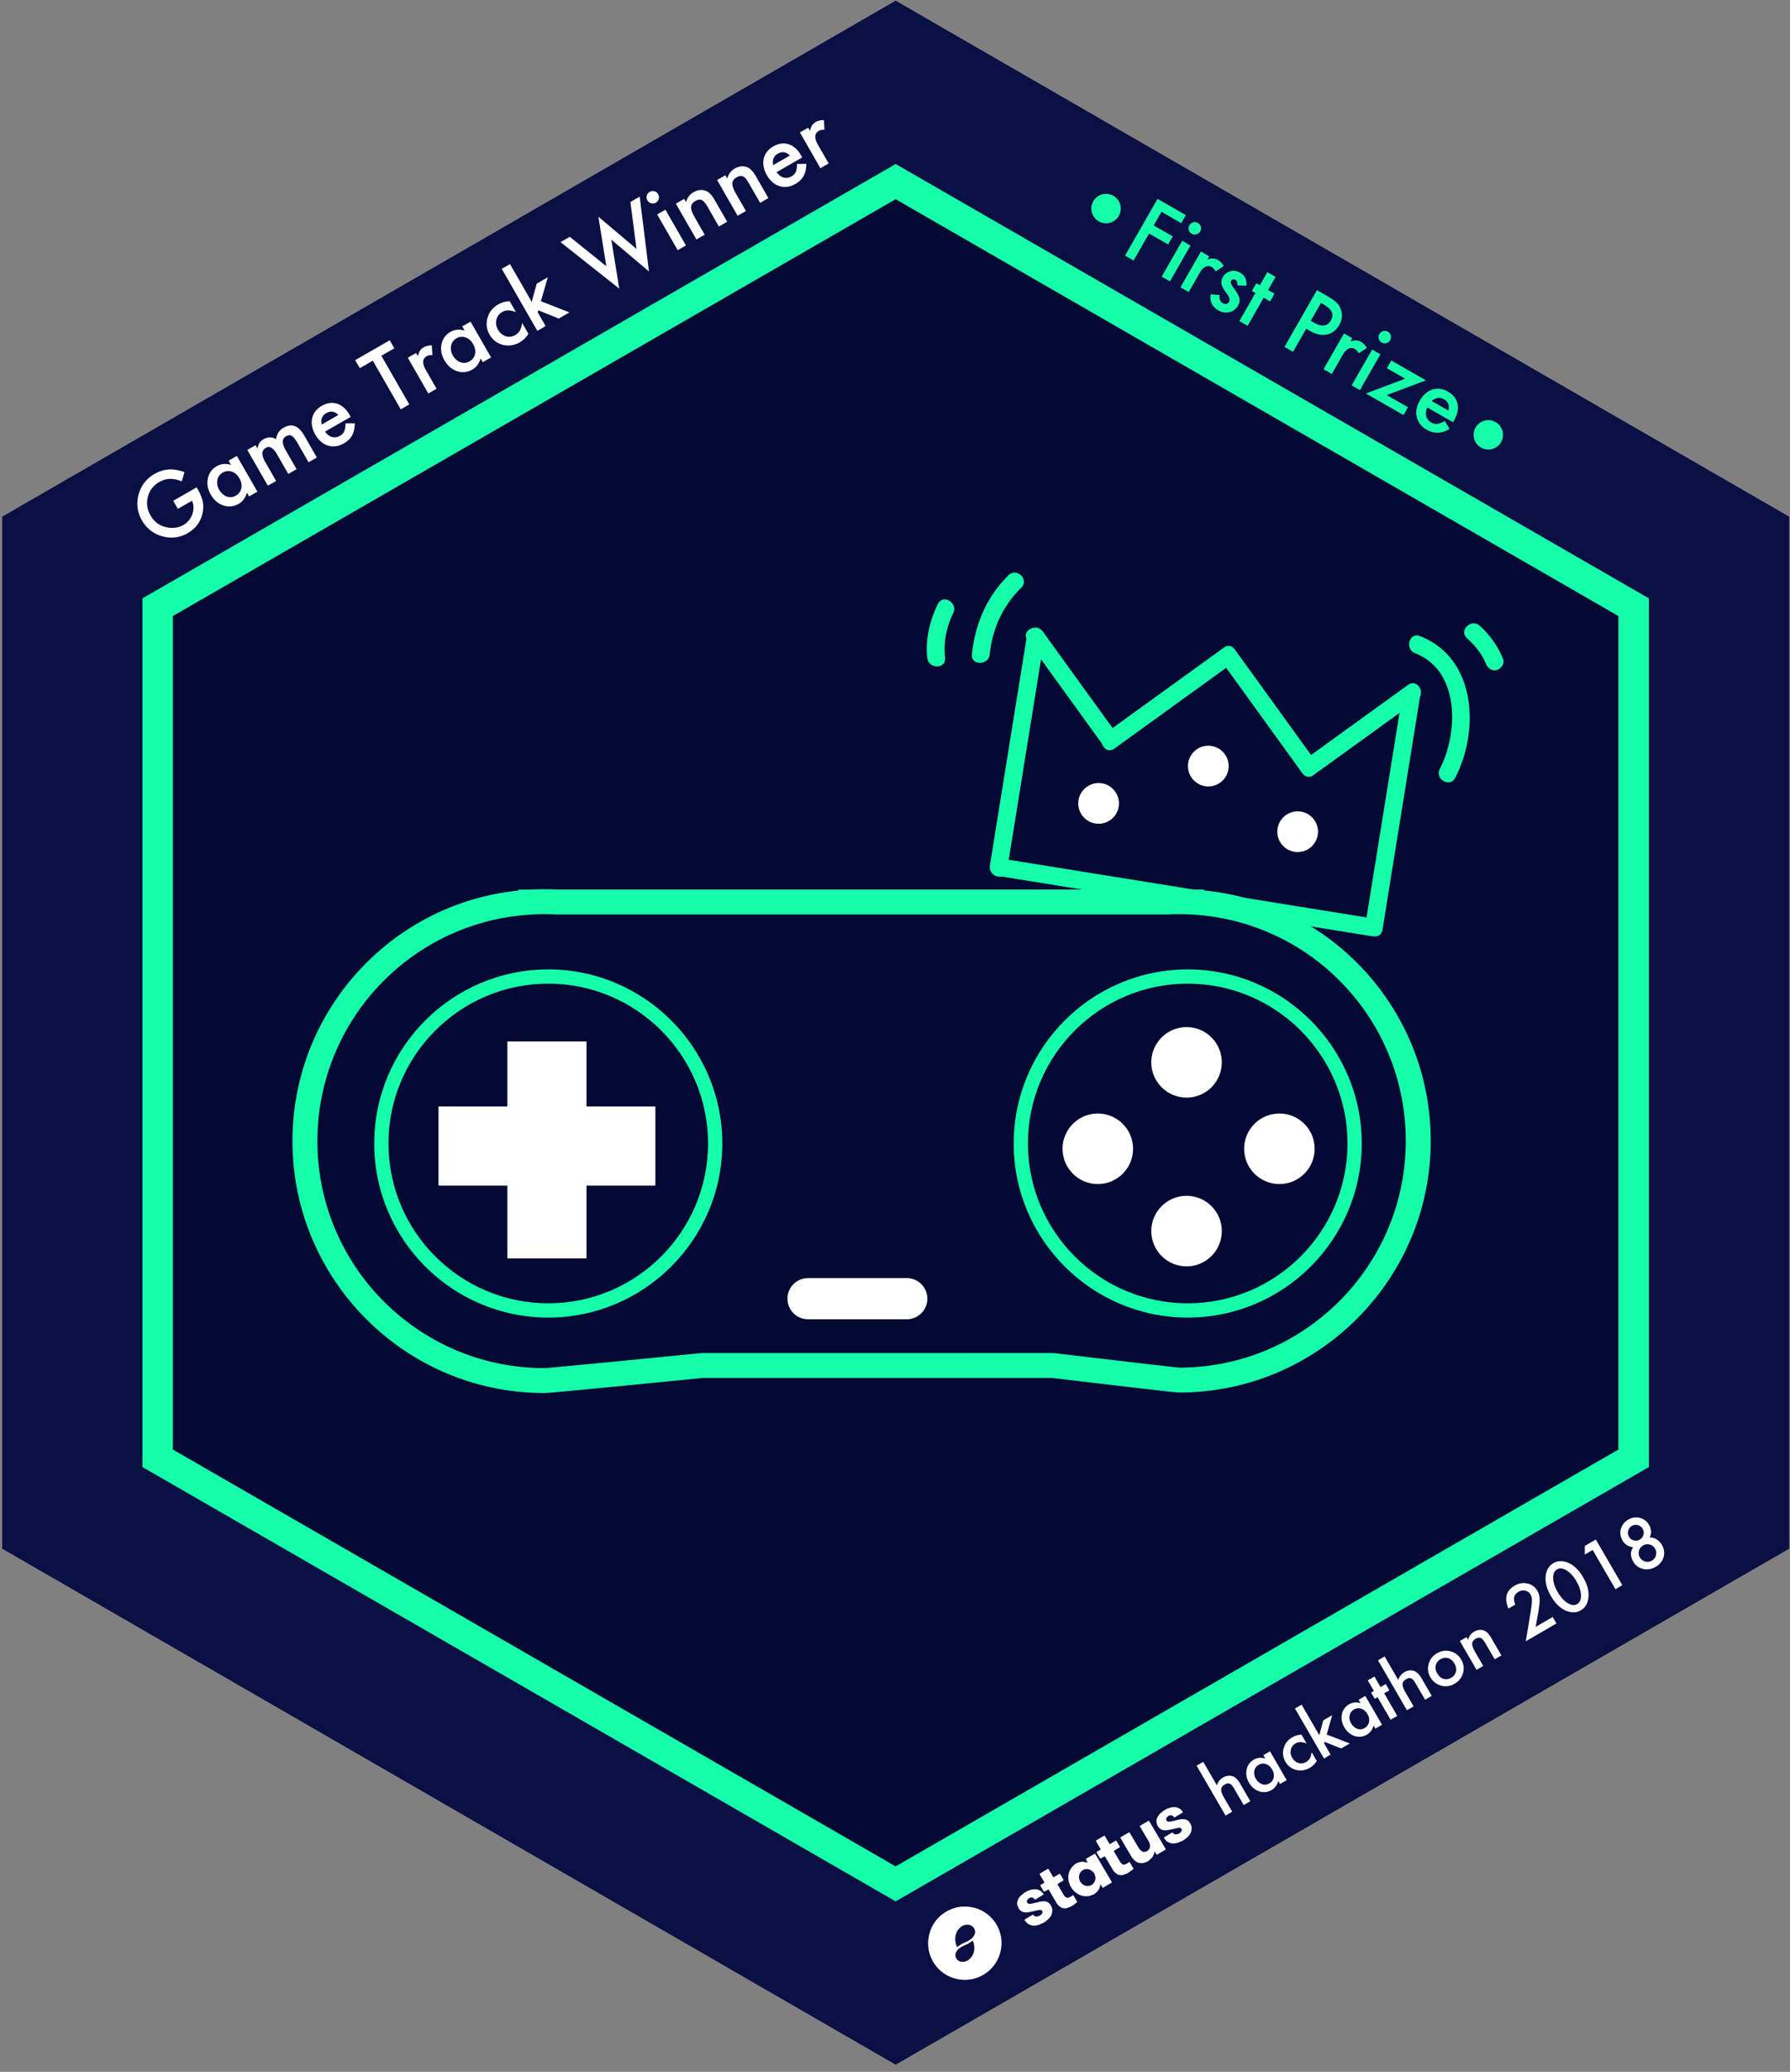 <svg viewBox="0 0 110.979 128.417" xmlns="http://www.w3.org/2000/svg"><rect x="0" y="0" width="110.979" height="128.417" fill="#808080" stroke="none"/><path d="m55.532 127.972-55.395-31.983v-63.965l55.395-31.982 55.395 31.982v63.965z" fill="#0a0f44"/><path d="m55.699 116.64-45.524-26.283v-52.565l45.524-26.283 45.523 26.283v52.565z" fill="#040933"/><path d="m55.531 10.165-46.698 26.922v53.843l46.698 26.919 46.7-26.919v-53.843zm44.809 79.68-44.81 25.836-44.811-25.836v-51.663l44.811-25.835 44.81 25.835z" fill="#15ffab"/><path d="m10.74 31.04 1.452-.834.067.116c.152.264.254.515.309.754.047.223.046.458-.004.704-.115.555-.425.976-.929 1.266a1.973 1.973 0 0 1 -1.569.193 2.037 2.037 0 0 1 -1.263-.981 2.028 2.028 0 0 1 -.21-1.604 2.04 2.04 0 0 1 .995-1.282c.274-.158.563-.249.866-.273.292-.019.62.035.985.161l-.17.579c-.509-.218-.97-.208-1.385.03-.372.213-.61.521-.714.921-.107.397-.052.785.166 1.164.225.391.55.633.977.725.397.085.749.039 1.056-.137.261-.15.445-.373.552-.668.106-.297.1-.576-.018-.837l-.876.503zm3.432-2.486.514-.295 1.273 2.216-.514.295-.133-.232c-.097.318-.268.547-.51.687a1.132 1.132 0 0 1 -.951.105c-.329-.112-.59-.337-.784-.675-.191-.332-.251-.666-.179-1.002a1.11 1.11 0 0 1 .556-.761c.258-.148.55-.175.877-.08zm-.582 1.799c.122.212.278.352.469.421.194.068.38.051.558-.051a.676.676 0 0 0 .347-.46c.039-.202-.001-.407-.12-.615s-.276-.346-.47-.414a.669.669 0 0 0 -.569.063.65.65 0 0 0 -.326.454.843.843 0 0 0 .111.602zm1.743-2.466.512-.294.117.205c.039-.16.083-.278.132-.355a.725.725 0 0 1 .247-.218c.25-.144.511-.148.782-.013a.885.885 0 0 1 .465-.703c.499-.287.923-.127 1.27.478l.787 1.37-.514.295-.707-1.231c-.122-.212-.234-.348-.336-.406-.105-.059-.217-.054-.339.016-.141.081-.213.193-.217.336s.062.332.198.568l.657 1.145-.514.295-.703-1.224c-.227-.395-.454-.526-.681-.396-.144.083-.218.197-.222.343s.061.334.194.567l.658 1.145-.512.294zm6.41-2.048-1.588.912a.78.78 0 0 0 .427.333c.166.046.33.022.494-.072a.606.606 0 0 0 .264-.273c.047-.108.076-.274.086-.497l.571-.007c-.002.152-.016.29-.044.414a1.318 1.318 0 0 1 -.124.338 1.102 1.102 0 0 1 -.209.273 1.554 1.554 0 0 1 -.3.221c-.331.19-.657.237-.979.139-.323-.099-.586-.325-.789-.678-.201-.351-.267-.69-.198-1.018.073-.326.271-.582.594-.768.326-.187.644-.232.953-.133.306.098.565.33.775.696zm-.766-.117c-.228-.232-.479-.27-.752-.113a.569.569 0 0 0 -.302.491.692.692 0 0 0 .025.213zm2.667-3.671 1.732 3.015-.53.305-1.732-3.015-.808.464-.286-.498 2.143-1.231.286.498zm1.639.121.512-.294.114.198c.037-.153.082-.268.134-.346.053-.08.13-.15.231-.208a.946.946 0 0 1 .499-.111l.035.603a.567.567 0 0 0 -.345.059c-.279.16-.298.451-.055.873l.66 1.149-.512.294zm3.377-1.94.514-.295 1.273 2.216-.514.295-.133-.232c-.098.318-.268.547-.511.686a1.132 1.132 0 0 1 -.951.105c-.329-.112-.59-.337-.784-.675-.191-.332-.251-.666-.179-1.002a1.11 1.11 0 0 1 .556-.761c.258-.148.55-.175.877-.08zm-.582 1.799c.122.212.278.353.469.421.194.068.38.051.558-.051a.676.676 0 0 0 .347-.46c.039-.202-.001-.407-.12-.615s-.276-.346-.47-.414a.669.669 0 0 0 -.569.063.65.65 0 0 0 -.326.454.844.844 0 0 0 .111.602zm3.522-3.361.391.68a1.456 1.456 0 0 0 -.482-.113.715.715 0 0 0 -.368.102.73.73 0 0 0 -.364.478.817.817 0 0 0 .1.617.837.837 0 0 0 .478.406.717.717 0 0 0 .591-.073.748.748 0 0 0 .279-.267c.062-.104.111-.265.148-.484l.388.676c-.146.227-.323.4-.531.52a1.376 1.376 0 0 1 -1.051.162 1.279 1.279 0 0 1 -.823-.632 1.296 1.296 0 0 1 -.131-1.039c.103-.362.324-.64.664-.835.221-.125.457-.191.711-.198zm.019-2.302 1.346 2.344.31-1.131.687-.395-.428 1.484 1.772.692-.664.382-1.27-.514-.035.129.49.853-.512.294-2.208-3.843zm3.707-1.691 2.264 1.823-.491-3.068 2.362 1.993-.377-2.906.576-.331.576 4.638-2.333-1.97.489 3.033-3.64-2.881zm4.81-2.263a.362.362 0 0 1 -.035-.288.371.371 0 0 1 .178-.233.371.371 0 0 1 .293-.038.359.359 0 0 1 .232.178c.053.092.066.19.038.293a.36.36 0 0 1 -.178.233.371.371 0 0 1 -.293.038.378.378 0 0 1 -.235-.183zm1.119.583 1.273 2.216-.512.294-1.273-2.216zm.648-.373.514-.295.117.205a.97.97 0 0 1 .452-.614c.258-.148.506-.182.743-.103.204.067.395.256.575.569l.78 1.359-.514.295-.711-1.238c-.125-.219-.243-.352-.351-.401-.108-.051-.24-.031-.396.058-.17.098-.258.223-.265.376-.006.151.07.364.229.641l.614 1.07-.514.295zm2.556-1.467.514-.295.118.205a.97.97 0 0 1 .452-.614c.258-.148.505-.183.743-.103.204.067.395.256.575.569l.78 1.359-.514.295-.711-1.238c-.125-.219-.243-.352-.351-.401-.108-.051-.24-.031-.396.058-.17.097-.258.223-.265.376-.006.151.07.364.229.641l.614 1.07-.514.295zm5.279-1.399-1.588.912c.118.174.26.285.427.333.166.046.33.022.494-.072a.606.606 0 0 0 .264-.273c.047-.108.076-.274.086-.497l.571-.007c-.002.152-.016.29-.044.414a1.318 1.318 0 0 1 -.124.338 1.102 1.102 0 0 1 -.209.273 1.554 1.554 0 0 1 -.3.221c-.331.19-.657.237-.979.139-.323-.099-.586-.325-.789-.678-.201-.351-.267-.69-.197-1.018.073-.326.271-.582.594-.768.326-.187.644-.232.953-.133.307.098.565.33.775.696zm-.766-.117c-.228-.232-.479-.27-.752-.113a.569.569 0 0 0 -.302.492.686.686 0 0 0 .025.212zm.62-1.433.512-.294.114.198c.037-.153.082-.268.134-.346.053-.08.13-.15.231-.208a.953.953 0 0 1 .499-.111l.035.603a.567.567 0 0 0 -.345.059c-.279.16-.298.451-.055.873l.66 1.149-.512.294z" fill="#fff"/><path d="m73.236 13.83-1.225-.701-.484.845 1.182.677-.285.499-1.182-.677-.958 1.674-.531-.304 2.013-3.516 1.756 1.005zm.572 1.389-1.27 2.218-.512-.293 1.27-2.218zm-.062-1.26a.36.36 0 0 1 .231-.176.37.37 0 0 1 .291.036.37.37 0 0 1 .18.233.363.363 0 0 1 -.036.291.374.374 0 0 1 -.234.181.363.363 0 0 1 -.291-.036.371.371 0 0 1 -.181-.234.378.378 0 0 1 .04-.295zm.711 1.632.512.293-.113.198c.151-.045.273-.065.367-.059a.671.671 0 0 1 .297.094.954.954 0 0 1 .348.374l-.503.335a.564.564 0 0 0 -.225-.268c-.28-.16-.54-.029-.782.393l-.658 1.15-.512-.293zm2.817 2.114-.553-.017c.011-.175-.032-.291-.131-.347a.195.195 0 0 0 -.147-.022.178.178 0 0 0 -.119.091c-.049.085.002.226.151.422.205.273.326.485.364.638a.634.634 0 0 1 -.087.479.807.807 0 0 1 -.544.402.93.93 0 0 1 -.673-.113c-.372-.213-.532-.545-.479-.997l.553.048c0 .141.008.235.023.282a.36.36 0 0 0 .174.214c.173.099.305.07.395-.088.052-.091.034-.214-.055-.37l-.112-.164a11.793 11.793 0 0 1 -.114-.165 1.111 1.111 0 0 1 -.189-.398.625.625 0 0 1 .088-.424.73.73 0 0 1 .472-.365.797.797 0 0 1 .6.093c.286.162.413.429.383.801zm1.075.748-.996 1.74-.512-.293.996-1.74-.219-.125.274-.478.219.125.465-.813.512.293-.465.813.399.228-.274.478zm2.636 1.923-.817 1.428-.531-.304 2.013-3.516.601.344c.295.169.505.316.632.443.129.128.218.282.268.462.089.313.047.62-.125.92-.184.322-.438.515-.762.58-.323.065-.668-.007-1.034-.217zm.282-.492.198.113c.487.279.838.231 1.053-.144.208-.363.06-.688-.442-.976l-.175-.1zm2.061.784.512.293-.113.198c.151-.045.273-.064.367-.059a.671.671 0 0 1 .297.094.954.954 0 0 1 .348.374l-.503.335a.564.564 0 0 0 -.225-.268c-.28-.16-.54-.029-.782.393l-.658 1.15-.512-.293zm2.257 1.292-1.27 2.218-.512-.293 1.27-2.218zm-.062-1.26a.363.363 0 0 1 .231-.176.37.37 0 0 1 .291.036.374.374 0 0 1 .181.234.363.363 0 0 1 -.036.291.374.374 0 0 1 -.234.181.363.363 0 0 1 -.291-.036.371.371 0 0 1 -.181-.234.375.375 0 0 1 .039-.296zm.454 3.787 1.319.755-.276.483-2.334-1.336 2.433-.918-1.132-.648.274-.478 2.145 1.228zm4.108 1.681-1.59-.91a.775.775 0 0 0 -.071.537.625.625 0 0 0 .312.39c.127.073.25.103.369.09.117-.014.274-.073.473-.177l.294.489a1.975 1.975 0 0 1 -.379.171c-.121.039-.239.06-.354.063a1.078 1.078 0 0 1 -.342-.043 1.561 1.561 0 0 1 -.342-.147c-.331-.19-.536-.448-.615-.775-.078-.329-.016-.67.187-1.024.201-.351.461-.579.779-.685.318-.102.639-.06.963.125.327.187.525.439.596.755.07.314 0 .654-.209 1.02zm-.286-.72c.085-.314-.009-.55-.282-.706a.591.591 0 0 0 -.576-.012.687.687 0 0 0 -.171.129zm-56.053 60.893c-8.609 0-15.612-7.004-15.612-15.613 0-8.038 6.096-14.723 14.009-15.53v-.058l.815-.005a15.952 15.952 0 0 1 1.577 0h37.784c.525-.026 1.05-.026 1.575 0h.754l.001.056c7.938.777 14.055 7.461 14.055 15.522 0 8.601-6.997 15.597-15.597 15.597-.18 0-1.171-.112-5.051-.57-1.305-.154-2.652-.313-2.876-.334h-21.582c-.179.016-.851.083-1.764.173-4.896.483-7.788.762-8.088.762zm-.659-29.664-.129.008c-7.446.411-13.279 6.58-13.279 14.044 0 7.757 6.31 14.067 14.067 14.067.389-.011 5.486-.512 7.936-.754.992-.098 1.703-.168 1.816-.177l.066-.003 21.693.001c.132.008.922.101 2.98.343 1.841.218 4.623.546 4.891.56 7.727 0 14.03-6.304 14.03-14.053 0-7.479-5.845-13.642-13.306-14.032l-.127-.007a14.779 14.779 0 0 0 -1.348.005l-.039.001h-37.862a14.624 14.624 0 0 0 -1.389-.003z" fill="#15ffab"/><path d="m33.992 81.665c-5.95 0-10.79-4.841-10.79-10.79 0-5.95 4.841-10.79 10.79-10.79s10.79 4.84 10.79 10.79c0 5.949-4.84 10.79-10.79 10.79zm0-20.698c-5.463 0-9.907 4.444-9.907 9.907s4.444 9.907 9.907 9.907 9.907-4.444 9.907-9.907c0-5.462-4.444-9.907-9.907-9.907zm39.646 20.698c-5.95 0-10.79-4.841-10.79-10.79 0-5.95 4.841-10.79 10.79-10.79s10.79 4.84 10.79 10.79c0 5.949-4.84 10.79-10.79 10.79zm0-20.698c-5.463 0-9.907 4.444-9.907 9.907s4.444 9.907 9.907 9.907 9.907-4.444 9.907-9.907c0-5.462-4.444-9.907-9.907-9.907z" fill="#15ffab"/><path d="m57.495 80.494c0 .705-.571 1.275-1.276 1.275h-6.121a1.275 1.275 0 1 1 0-2.55h6.121c.705 0 1.276.571 1.276 1.275zm-26.038-15.942h4.906v13.446h-4.906z" fill="#fff"/><path d="m27.187 68.58h13.446v4.906h-13.446z" fill="#fff"/><circle cx="73.565" cy="65.846" fill="#fff" r="2.186"/><circle cx="73.565" cy="76.304" fill="#fff" r="2.186"/><circle cx="68.063" cy="71.203" fill="#fff" r="2.186"/><circle cx="79.322" cy="71.203" fill="#fff" r="2.186"/><g fill="#15ffab"><path d="m61.955 54.306 23.078 3.719c.695.112.994-.951.293-1.064l-23.078-3.719c-.695-.112-.994.951-.293 1.064z"/><path d="m62.436 53.944 2.296-14.246c.112-.695-.952-.994-1.064-.293l-2.296 14.246c-.112.695.951.994 1.064.293z"/><path d="m63.699 39.697 4.587 6.349c.412.571 1.37.02.953-.557l-4.587-6.349c-.412-.571-1.37-.02-.953.557z"/><path d="m69.09 46.4 7.352-5.311c.571-.412.02-1.37-.557-.953l-7.352 5.311c-.571.412-.021 1.37.557.953z"/><path d="m75.667 40.897 5.009 6.934c.412.571 1.37.02.953-.557l-5.009-6.934c-.412-.571-1.37-.02-.953.557z"/><path d="m81.428 48.047 6.433-4.647c.571-.412.02-1.37-.557-.953l-6.433 4.647c-.57.412-.02 1.371.557.953z"/><path d="m86.955 43.029-2.308 14.318c-.112.695.951.994 1.064.293l2.308-14.318c.112-.695-.951-.994-1.064-.293z"/><path d="m87.738 40.489c2.785 1.084 2.687 4.93 1.529 7.169-.326.63.626 1.189.953.557 1.524-2.945 1.313-7.429-2.188-8.791-.663-.257-.95.809-.294 1.065zm3.219-.926c.497.444.913.958 1.17 1.579.114.274.367.473.679.385.26-.073.501-.401.385-.679a5.57 5.57 0 0 0 -1.454-2.066c-.528-.471-1.312.307-.78.781zm-28.423-3.914c-1.359 1.336-2.082 3.025-2.275 4.909-.072.706 1.032.701 1.104 0 .163-1.592.809-3.004 1.952-4.128.507-.499-.273-1.28-.781-.781zm-4.386 1.788c-.512 1.057-.779 2.162-.658 3.34.072.7 1.177.707 1.104 0-.101-.985.077-1.893.507-2.782.308-.638-.643-1.198-.953-.558z"/></g><circle cx="68.113" cy="49.796" fill="#fff" r="1.262"/><circle cx="80.454" cy="51.55" fill="#fff" r="1.262"/><circle cx="74.914" cy="47.483" fill="#fff" r="1.262"/><g fill="#15ffab"><circle cx="92.275" cy="26.952" r=".911"/><circle cx="68.575" cy="12.928" r=".911"/></g><path d="m74.188 109.438.412-.24.847 1.459a.823.823 0 0 1 .371-.48.729.729 0 0 1 .598-.085c.169.054.325.205.47.455l.635 1.094-.412.24-.613-1.056c-.083-.143-.169-.232-.256-.267-.088-.035-.188-.019-.301.046-.144.084-.22.187-.227.31-.005.124.056.296.184.516l.501.863-.412.24zm4.136-.649.414-.241 1.037 1.786-.414.241-.109-.187c-.078.257-.214.443-.41.556a.914.914 0 0 1 -.768.088 1.15 1.15 0 0 1 -.636-.542 1.11 1.11 0 0 1 -.148-.809.895.895 0 0 1 .446-.617c.208-.121.444-.143.708-.068zm-.464 1.456a.717.717 0 0 0 .38.338.52.52 0 0 0 .45-.043.547.547 0 0 0 .279-.373.706.706 0 0 0 -.099-.496.704.704 0 0 0 -.382-.332.536.536 0 0 0 -.459.054.526.526 0 0 0 -.262.368.685.685 0 0 0 .093.484zm2.833-2.728.318.548a1.154 1.154 0 0 0 -.39-.089.57.57 0 0 0 -.297.084.587.587 0 0 0 -.292.387.663.663 0 0 0 .083.498.678.678 0 0 0 .388.326c.163.05.321.029.477-.061a.608.608 0 0 0 .225-.216c.049-.084.088-.215.118-.392l.316.544a1.246 1.246 0 0 1 -.427.422c-.276.16-.559.205-.848.135a1.035 1.035 0 0 1 -.667-.507 1.043 1.043 0 0 1 -.109-.838c.082-.293.259-.518.533-.677.176-.103.366-.158.572-.164zm.006-1.859 1.096 1.888.246-.915.554-.322-.34 1.2 1.434.553-.535.311-1.028-.411-.028.104.399.688-.412.24-1.798-3.096zm3.535-.3.414-.241 1.037 1.785-.414.241-.109-.187c-.077.257-.214.443-.41.556a.914.914 0 0 1 -.768.088 1.15 1.15 0 0 1 -.636-.542 1.11 1.11 0 0 1 -.148-.809.895.895 0 0 1 .446-.617c.208-.121.444-.143.708-.068zm-.464 1.456a.717.717 0 0 0 .38.338.52.52 0 0 0 .45-.043.547.547 0 0 0 .279-.373.706.706 0 0 0 -.099-.496.704.704 0 0 0 -.382-.332.536.536 0 0 0 -.459.054.526.526 0 0 0 -.262.368.686.686 0 0 0 .093.484zm2.047-1.861.813 1.401-.412.239-.813-1.401-.176.102-.224-.385.176-.102-.38-.655.412-.239.38.654.321-.186.224.385zm-.383-2.044.412-.24.847 1.459a.823.823 0 0 1 .371-.48.725.725 0 0 1 .598-.085c.169.054.325.205.47.455l.635 1.094-.412.24-.613-1.056c-.083-.143-.169-.232-.256-.267-.088-.035-.188-.019-.301.046-.144.084-.22.187-.227.31-.005.124.056.296.184.516l.501.863-.412.24zm3.246 1.044a1.023 1.023 0 0 1 -.105-.819c.08-.288.252-.509.517-.663.266-.155.545-.195.837-.121.289.076.511.246.665.511.155.268.193.546.114.834a1.09 1.09 0 0 1 -.527.666 1.047 1.047 0 0 1 -.832.116 1.072 1.072 0 0 1 -.669-.524zm.426-.238c.104.178.233.292.389.34a.582.582 0 0 0 .478-.067.581.581 0 0 0 .296-.38.678.678 0 0 0 -.097-.5.684.684 0 0 0 -.386-.332.582.582 0 0 0 -.478.067.578.578 0 0 0 -.292.38.669.669 0 0 0 .09.492zm1.404-2.002.414-.241.096.165a.779.779 0 0 1 .363-.497c.208-.121.408-.149.6-.086.165.053.32.205.467.457l.635 1.094-.414.241-.579-.997c-.102-.176-.197-.283-.285-.322-.087-.041-.194-.025-.32.048-.137.079-.208.181-.213.305-.004.122.058.294.187.516l.5.862-.414.241zm4.701-.878 1.054-.612.233.402-1.901 1.104.292-1.76c.028-.175.049-.324.064-.449s.023-.226.023-.305a.708.708 0 0 0 -.075-.37.51.51 0 0 0 -.332-.251.555.555 0 0 0 -.422.066c-.286.166-.352.43-.197.793l-.425.247c-.278-.636-.15-1.11.384-1.42.258-.15.522-.193.792-.131a.922.922 0 0 1 .617.455c.089.154.136.329.14.524.003.101-.005.228-.023.38-.019.152-.047.336-.086.551zm.937-1.924c-.262-.451-.366-.872-.312-1.263.047-.352.204-.607.472-.762s.566-.166.896-.032c.366.147.684.452.953.915.268.462.375.889.321 1.279-.047.352-.204.606-.47.761-.267.155-.566.166-.898.033-.366-.147-.686-.457-.962-.931zm.421-.242c.182.314.388.543.618.688.227.141.425.162.594.065.167-.097.247-.28.238-.548-.008-.267-.102-.555-.281-.864s-.384-.534-.612-.674c-.228-.139-.425-.16-.593-.063-.166.097-.246.278-.238.545.008.265.099.549.274.851zm2.175-2.599-.489.284.003-.536.682-.396 1.643 2.83-.427.248zm2.509-.175a.807.807 0 0 1 -.66-.418.896.896 0 0 1 -.098-.713.944.944 0 0 1 .458-.575.926.926 0 0 1 .721-.109.896.896 0 0 1 .57.441.825.825 0 0 1 .036.776.756.756 0 0 1 .423.112.921.921 0 0 1 .329.338.949.949 0 0 1 .112.758.997.997 0 0 1 -.489.605 1.047 1.047 0 0 1 -.788.134.925.925 0 0 1 -.61-.46c-.184-.317-.186-.613-.004-.889zm-.259-.653c.07.121.17.199.299.233a.474.474 0 0 0 .373-.05.468.468 0 0 0 .226-.298.468.468 0 0 0 -.049-.371.468.468 0 0 0 -.298-.226.472.472 0 0 0 -.371.049.468.468 0 0 0 -.226.298.464.464 0 0 0 .046.365zm.675 1.284a.546.546 0 0 0 .747.204.525.525 0 0 0 .252-.33.528.528 0 0 0 -.056-.413.526.526 0 0 0 -.331-.254.527.527 0 0 0 -.412.055.532.532 0 0 0 -.252.33.51.51 0 0 0 .052.408zm-43.811 25.071-.055-.094c-.018-.032-.036-.063-.045-.099-.007-.028-.024-.052-.037-.077-.009-.018-.02-.036-.021-.057a.032.032 0 0 0 -.003-.014.794.794 0 0 1 -.045-.114l-.031-.109a1.99 1.99 0 0 1 -.067-.371 2.45 2.45 0 0 1 -.009-.284c.001-.072.011-.144.018-.216.006-.064.024-.126.034-.189.013-.082.039-.159.063-.237.037-.121.087-.238.146-.35.039-.074.082-.145.127-.215.025-.039.051-.078.081-.113.029-.034.052-.074.088-.103.013-.01.015-.028.029-.037a.093.093 0 0 0 .028-.031c.013-.02.035-.031.05-.049.026-.03.056-.055.085-.081.034-.03.072-.057.105-.088.032-.029.067-.053.102-.077.075-.053.15-.106.232-.147a2.616 2.616 0 0 1 .445-.183c.034-.01.067-.027.104-.026.025-.015.056-.009.082-.021.02-.01.043-.007.064-.012.047-.011.095-.016.142-.021.09-.009.181-.014.272-.013s.181.012.271.02c.09.009.176.036.265.048.014.002.027.007.041.012.03.01.059.022.089.029.076.017.146.049.217.079.056.024.112.048.165.076a2.587 2.587 0 0 1 .382.256c.038.032.08.06.111.101.032.016.044.053.076.07.008.004.013.014.018.021.011.015.022.03.038.042a.084.084 0 0 1 .022.024c.014.019.026.039.047.053.01.007.017.019.023.029.021.032.041.064.067.092a.538.538 0 0 1 .069.102l.075.127a.565.565 0 0 1 .055.11c.011.033.028.064.044.094.01.018.021.036.021.057a.605.605 0 0 1 .043.119c.006.021.015.04.019.063.004.026.015.051.022.077a2.173 2.173 0 0 1 .072.547c.001.056-.006.112-.003.168-.016.113-.023.228-.053.339-.008.032-.012.065-.021.096-.015.052-.033.102-.048.154-.017.057-.043.111-.065.166-.052.13-.123.25-.197.368-.038.041-.062.093-.101.134-.015.015-.026.034-.041.051-.032.036-.06.076-.095.109-.026.025-.047.056-.079.075-.061.069-.137.12-.207.18l-.007.006c-.091.06-.177.128-.276.175-.074.035-.145.076-.223.105a3.415 3.415 0 0 0 -.141.054c-.03.012-.063.019-.095.029a.704.704 0 0 1 -.118.03c-.048.008-.093.026-.142.025a1.557 1.557 0 0 1 -.288.031 1.604 1.604 0 0 1 -.277-.009c-.043-.006-.087-.007-.13-.014-.053-.008-.104-.021-.157-.03-.1-.015-.193-.054-.29-.081-.051-.015-.099-.041-.148-.061a2.24 2.24 0 0 1 -.576-.365c-.039-.034-.075-.072-.113-.107-.028-.026-.048-.058-.08-.08-.006-.004-.01-.012-.015-.018a.29.29 0 0 0 -.058-.068c-.013-.01-.021-.027-.03-.042a.514.514 0 0 0 -.06-.079.224.224 0 0 1 -.029-.038zm1.494-.913c.043-.035.082-.072.126-.101.09-.059.18-.117.281-.157.041-.016.078-.042.119-.057.075-.027.143-.067.211-.107a.45.45 0 0 0 .103-.076.1.1 0 0 1 .026-.02c.037-.02.057-.059.091-.081.045-.061.093-.12.119-.194a.407.407 0 0 0 -.008-.312.579.579 0 0 0 -.065-.11.377.377 0 0 0 -.156-.126.576.576 0 0 0 -.412-.017c-.004.002-.009.002-.014.002-.015-.002-.028.006-.04.012a2.005 2.005 0 0 0 -.179.106c-.009.006-.02.011-.024.022-.007.016-.021.023-.033.033-.006.005-.014.009-.018.015-.025.037-.058.069-.084.106a.806.806 0 0 0 -.107.203 1.068 1.068 0 0 0 -.024.644c.008.03.012.062.028.09a.239.239 0 0 1 .019.053.126.126 0 0 0 .041.072zm.263-.016c-.02.012-.04.025-.061.036-.023.012-.04.031-.057.049-.005.006-.013.009-.019.014-.022.017-.05.027-.065.053-.015.024-.049.031-.057.061a.534.534 0 0 0 -.085.134.384.384 0 0 0 -.006.323.43.43 0 0 0 .385.256.473.473 0 0 0 .237-.04c.008-.004.018-.005.027-.007a.138.138 0 0 0 .027-.008.744.744 0 0 0 .225-.169.856.856 0 0 0 .206-.359c.014-.044.017-.089.026-.134a.618.618 0 0 0 .01-.121c0-.08-.008-.16-.024-.239-.005-.022-.015-.041-.019-.063-.007-.047-.029-.089-.044-.134a.119.119 0 0 0 -.013-.025c-.007-.012-.013-.013-.026-.003-.032.024-.065.045-.093.074a.207.207 0 0 1 -.038.028l-.18.105a.304.304 0 0 1 -.052.023.454.454 0 0 0 -.078.035c-.026.014-.052.031-.08.041a.615.615 0 0 0 -.146.07zm8.804-4.886.465.79c.012.02.024.039.035.06.017.034.013.049-.02.072a.891.891 0 0 1 -.052.031c-.124.073-.248.147-.373.219-.119.069-.096.075-.165-.039l-.044-.074a.062.062 0 0 0 -.016-.02c-.006-.005-.015-.007-.022.001a.086.086 0 0 0 -.018.048.687.687 0 0 1 -.129.304c-.032.045-.063.096-.117.123a.122.122 0 0 0 -.033.027.398.398 0 0 1 -.226.133.098.098 0 0 0 -.032.013c-.088.047-.184.053-.281.06a.958.958 0 0 1 -.329-.038.946.946 0 0 1 -.263-.119 3.408 3.408 0 0 1 -.098-.068.603.603 0 0 1 -.132-.12c-.012-.016-.022-.034-.038-.047-.088-.075-.132-.181-.188-.277-.01-.017-.013-.038-.019-.057s-.009-.04-.018-.057a.807.807 0 0 1 -.066-.281.995.995 0 0 1 .064-.471c.036-.093.089-.178.147-.26.042-.06.11-.092.147-.154.086-.051.161-.122.266-.135.008-.001.017-.005.024-.008a.603.603 0 0 1 .336-.034.514.514 0 0 1 .134.032.131.131 0 0 0 .059.01c.011-.001.014-.011.011-.018-.008-.018-.018-.036-.028-.054l-.069-.12c-.01-.018-.005-.033.012-.044.029-.019.057-.039.087-.057l.335-.197a.933.933 0 0 1 .1-.05c.018-.008.034-.003.044.015l.036.059c.158.265.316.533.474.802zm-1.442.843a.51.51 0 0 0 .191.192.44.44 0 0 0 .391.058.13.13 0 0 1 .034-.008c.036-.003.065-.021.096-.037.055-.029.082-.089.132-.123a.55.55 0 0 0 .094-.339c-.004-.052-.022-.1-.033-.149a.297.297 0 0 0 -.057-.125.645.645 0 0 0 -.241-.202.474.474 0 0 0 -.568.125.448.448 0 0 0 -.077.122.551.551 0 0 0 .038.486zm4.785-2.883.483.82c.033.056.048.064-.025.107l-.447.263-.015.008c-.039.02-.047.019-.07-.017l-.062-.104c-.007-.012-.014-.025-.023-.036a.035.035 0 0 0 -.02-.012c-.012-.002-.014.009-.014.017a.677.677 0 0 1 -.255.455c-.007.005-.015.01-.02.017a.444.444 0 0 1 -.204.141c-.081.034-.165.071-.254.075a.644.644 0 0 1 -.458-.132c-.038-.032-.074-.062-.1-.104-.008-.012-.015-.026-.026-.034-.053-.039-.083-.095-.115-.15l-.647-1.095c-.04-.067-.039-.069.024-.106l.432-.255.03-.017c.031-.015.048-.012.067.015.013.019.024.039.036.059l.448.76c.035.06.072.118.109.176a.558.558 0 0 0 .209.172.173.173 0 0 0 .1.018c.095-.018.195-.029.254-.123.017-.026.047-.039.063-.069a.36.36 0 0 0 .032-.251.732.732 0 0 0 -.092-.24c-.163-.272-.323-.546-.484-.82-.066-.112-.067-.096.041-.16.129-.077.258-.152.388-.228a.507.507 0 0 1 .061-.032c.015-.007.029-.002.038.011.015.021.028.044.041.066zm-7.979 5.081.224-.132c.034-.02.047-.028.079.012a.207.207 0 0 0 .202.084.495.495 0 0 0 .231-.088c.04-.03.067-.071.096-.109a.105.105 0 0 0 .01-.106c-.032-.078-.075-.11-.159-.103a1.11 1.11 0 0 0 -.162.024c-.117.026-.233.061-.351.081-.112.019-.221.051-.336.048a.557.557 0 0 1 -.263-.059.328.328 0 0 1 -.136-.114.144.144 0 0 0 -.027-.033.195.195 0 0 1 -.061-.102c-.004-.017-.012-.033-.019-.048-.082-.166-.055-.328.027-.483a.431.431 0 0 1 .124-.161c.023-.05.07-.075.112-.104a.222.222 0 0 0 .033-.028c.092-.1.217-.149.331-.215a.31.31 0 0 0 .129-.044c.038-.024.086-.008.124-.033.133-.015.266-.025.395.028.097.04.182.095.248.177.016.02.034.04.049.06.027.036.023.049-.017.076l-.03.018-.395.233c-.015.009-.029.018-.045.026-.025.012-.043.007-.061-.013-.011-.013-.02-.029-.032-.041a.181.181 0 0 0 -.125-.065c-.086-.004-.167.015-.226.083-.028.032-.064.056-.078.101-.029.091.03.195.125.206a.43.43 0 0 0 .129-.004c.107-.02.214-.046.32-.069.134-.029.265-.071.402-.079a.53.53 0 0 1 .3.051.372.372 0 0 1 .103.076c.06.069.112.143.147.231.072.179.045.347-.028.515a.73.73 0 0 1 -.136.184c-.027.025-.04.062-.076.081a.28.28 0 0 0 -.084.06c-.054.063-.127.099-.196.14a.373.373 0 0 1 -.102.045.28.28 0 0 0 -.08.032c-.062.041-.134.052-.203.068a.687.687 0 0 1 -.177.021.69.69 0 0 1 -.243-.042.486.486 0 0 1 -.219-.144c-.054-.028-.081-.079-.111-.127l-.013-.023c-.011-.023-.009-.035.015-.05l.141-.084c.03-.02.063-.039.095-.058zm9.294-6.328-.201.118a.897.897 0 0 1 -.053.029c-.015.007-.028.003-.038-.01-.017-.023-.032-.047-.055-.066-.103-.084-.241-.056-.331.023a.586.586 0 0 0 -.059.063c-.062.08-.057.194.061.249.01.005.022.006.033.006.052.001.103.002.154-.009.106-.023.213-.044.319-.071.074-.019.149-.042.225-.054a.932.932 0 0 1 .329-.011c.093.018.17.062.241.12.011.009.018.022.026.035l.081.133c.086.144.086.297.048.454-.026.105-.09.189-.148.277-.055.04-.087.107-.151.137a.172.172 0 0 0 -.048.037.804.804 0 0 1 -.308.186.498.498 0 0 0 -.072.03.855.855 0 0 1 -.439.084.633.633 0 0 1 -.509-.321c-.018-.034-.015-.05.02-.071l.439-.259.015-.008c.033-.014.053-.012.074.02.041.061.1.083.169.081.099-.002.249-.055.311-.141.029-.04.061-.075.063-.127.002-.047-.042-.11-.086-.126a.24.24 0 0 0 -.127-.009c-.082.015-.162.037-.244.052-.09.016-.177.046-.269.055-.042.004-.083.019-.125.026a1.03 1.03 0 0 1 -.287.008.447.447 0 0 1 -.312-.194.59.59 0 0 1 -.117-.438.607.607 0 0 1 .112-.265c.034-.049.074-.093.113-.138.013-.015.031-.025.047-.037.028-.02.057-.036.076-.069.009-.016.03-.026.047-.037l.177-.108c.042-.025.084-.05.135-.056a.097.097 0 0 0 .04-.015.604.604 0 0 1 .221-.059c.051-.006.101-.01.152-.01a.575.575 0 0 1 .336.113.477.477 0 0 1 .165.183c.011.024.009.034-.014.05l-.015.009zm-4.297 3.034-.228-.387-.031-.052c-.019-.028-.037-.033-.066-.018-.046.025-.09.052-.135.078-.02.011-.04.024-.061.033-.03.013-.048.007-.065-.02l-.071-.119c-.04-.067-.08-.134-.118-.201-.023-.04-.019-.052.021-.077.046-.029.094-.056.141-.084l.051-.032c.017-.011.02-.029.013-.046a.395.395 0 0 0 -.032-.061l-.224-.38c-.043-.074-.043-.074.031-.118l.402-.237a.505.505 0 0 1 .045-.025.033.033 0 0 1 .039.009.435.435 0 0 1 .038.057l.22.372c.057.096.053.083.136.035l.231-.136a.507.507 0 0 1 .061-.032c.014-.006.028-.003.038.011l.014.022.184.313c.021.035.018.05-.012.074-.016.012-.033.022-.051.033l-.223.132-.051.032c-.016.011-.02.028-.013.046.005.013.013.026.02.038.117.199.235.397.351.596.03.051.068.092.11.132a.216.216 0 0 0 .082.046c.029.01.058.011.092.002a.664.664 0 0 0 .252-.129l.021-.015c.022-.014.038-.012.052.007a.175.175 0 0 1 .018.029l.184.313c.007.012.015.025.02.038.011.024.008.038-.013.052-.125.081-.232.19-.369.254-.031.015-.06.034-.095.038-.019.002-.038.012-.056.021a.486.486 0 0 1 -.531-.055.774.774 0 0 1 -.212-.233 18.417 18.417 0 0 0 -.21-.356c.001-.001.001-.001 0 0zm-3.493 2.051-.224-.38c-.012-.02-.023-.04-.036-.059-.015-.022-.036-.027-.061-.015-.023.011-.045.025-.068.038-.04.023-.079.048-.12.069-.039.02-.057.015-.079-.021-.062-.104-.124-.208-.184-.313-.025-.044-.022-.054.024-.082l.164-.097c.048-.029.051-.04.024-.09l-.065-.112-.171-.291a.507.507 0 0 1 -.032-.061c-.006-.014-.003-.028.011-.038l.022-.014.447-.263c.039-.023.054-.019.079.017.012.016.021.034.031.052l.202.343.031.052c.026.039.037.043.077.019l.261-.153c.101-.06.092-.051.143.034l.158.268c.026.045.024.055-.017.086a.438.438 0 0 1 -.058.037l-.208.123a.554.554 0 0 0 -.051.033c-.016.012-.018.029-.012.046.006.016.016.031.024.046.111.189.223.377.333.566a.591.591 0 0 0 .132.158.175.175 0 0 0 .174.039.659.659 0 0 0 .244-.125.18.18 0 0 1 .029-.019c.014-.006.029-.004.039.008a.442.442 0 0 1 .025.035l.184.313c.006.01.012.02.016.03.012.027.008.042-.015.06l-.05.034c-.023.017-.048.032-.069.052-.081.08-.184.128-.281.184a.157.157 0 0 1 -.049.016.28.28 0 0 0 -.073.027.482.482 0 0 1 -.523-.054.752.752 0 0 1 -.209-.226c-.072-.125-.146-.248-.219-.372.001 0 .001 0 0 0z" fill="#fff"/></svg>